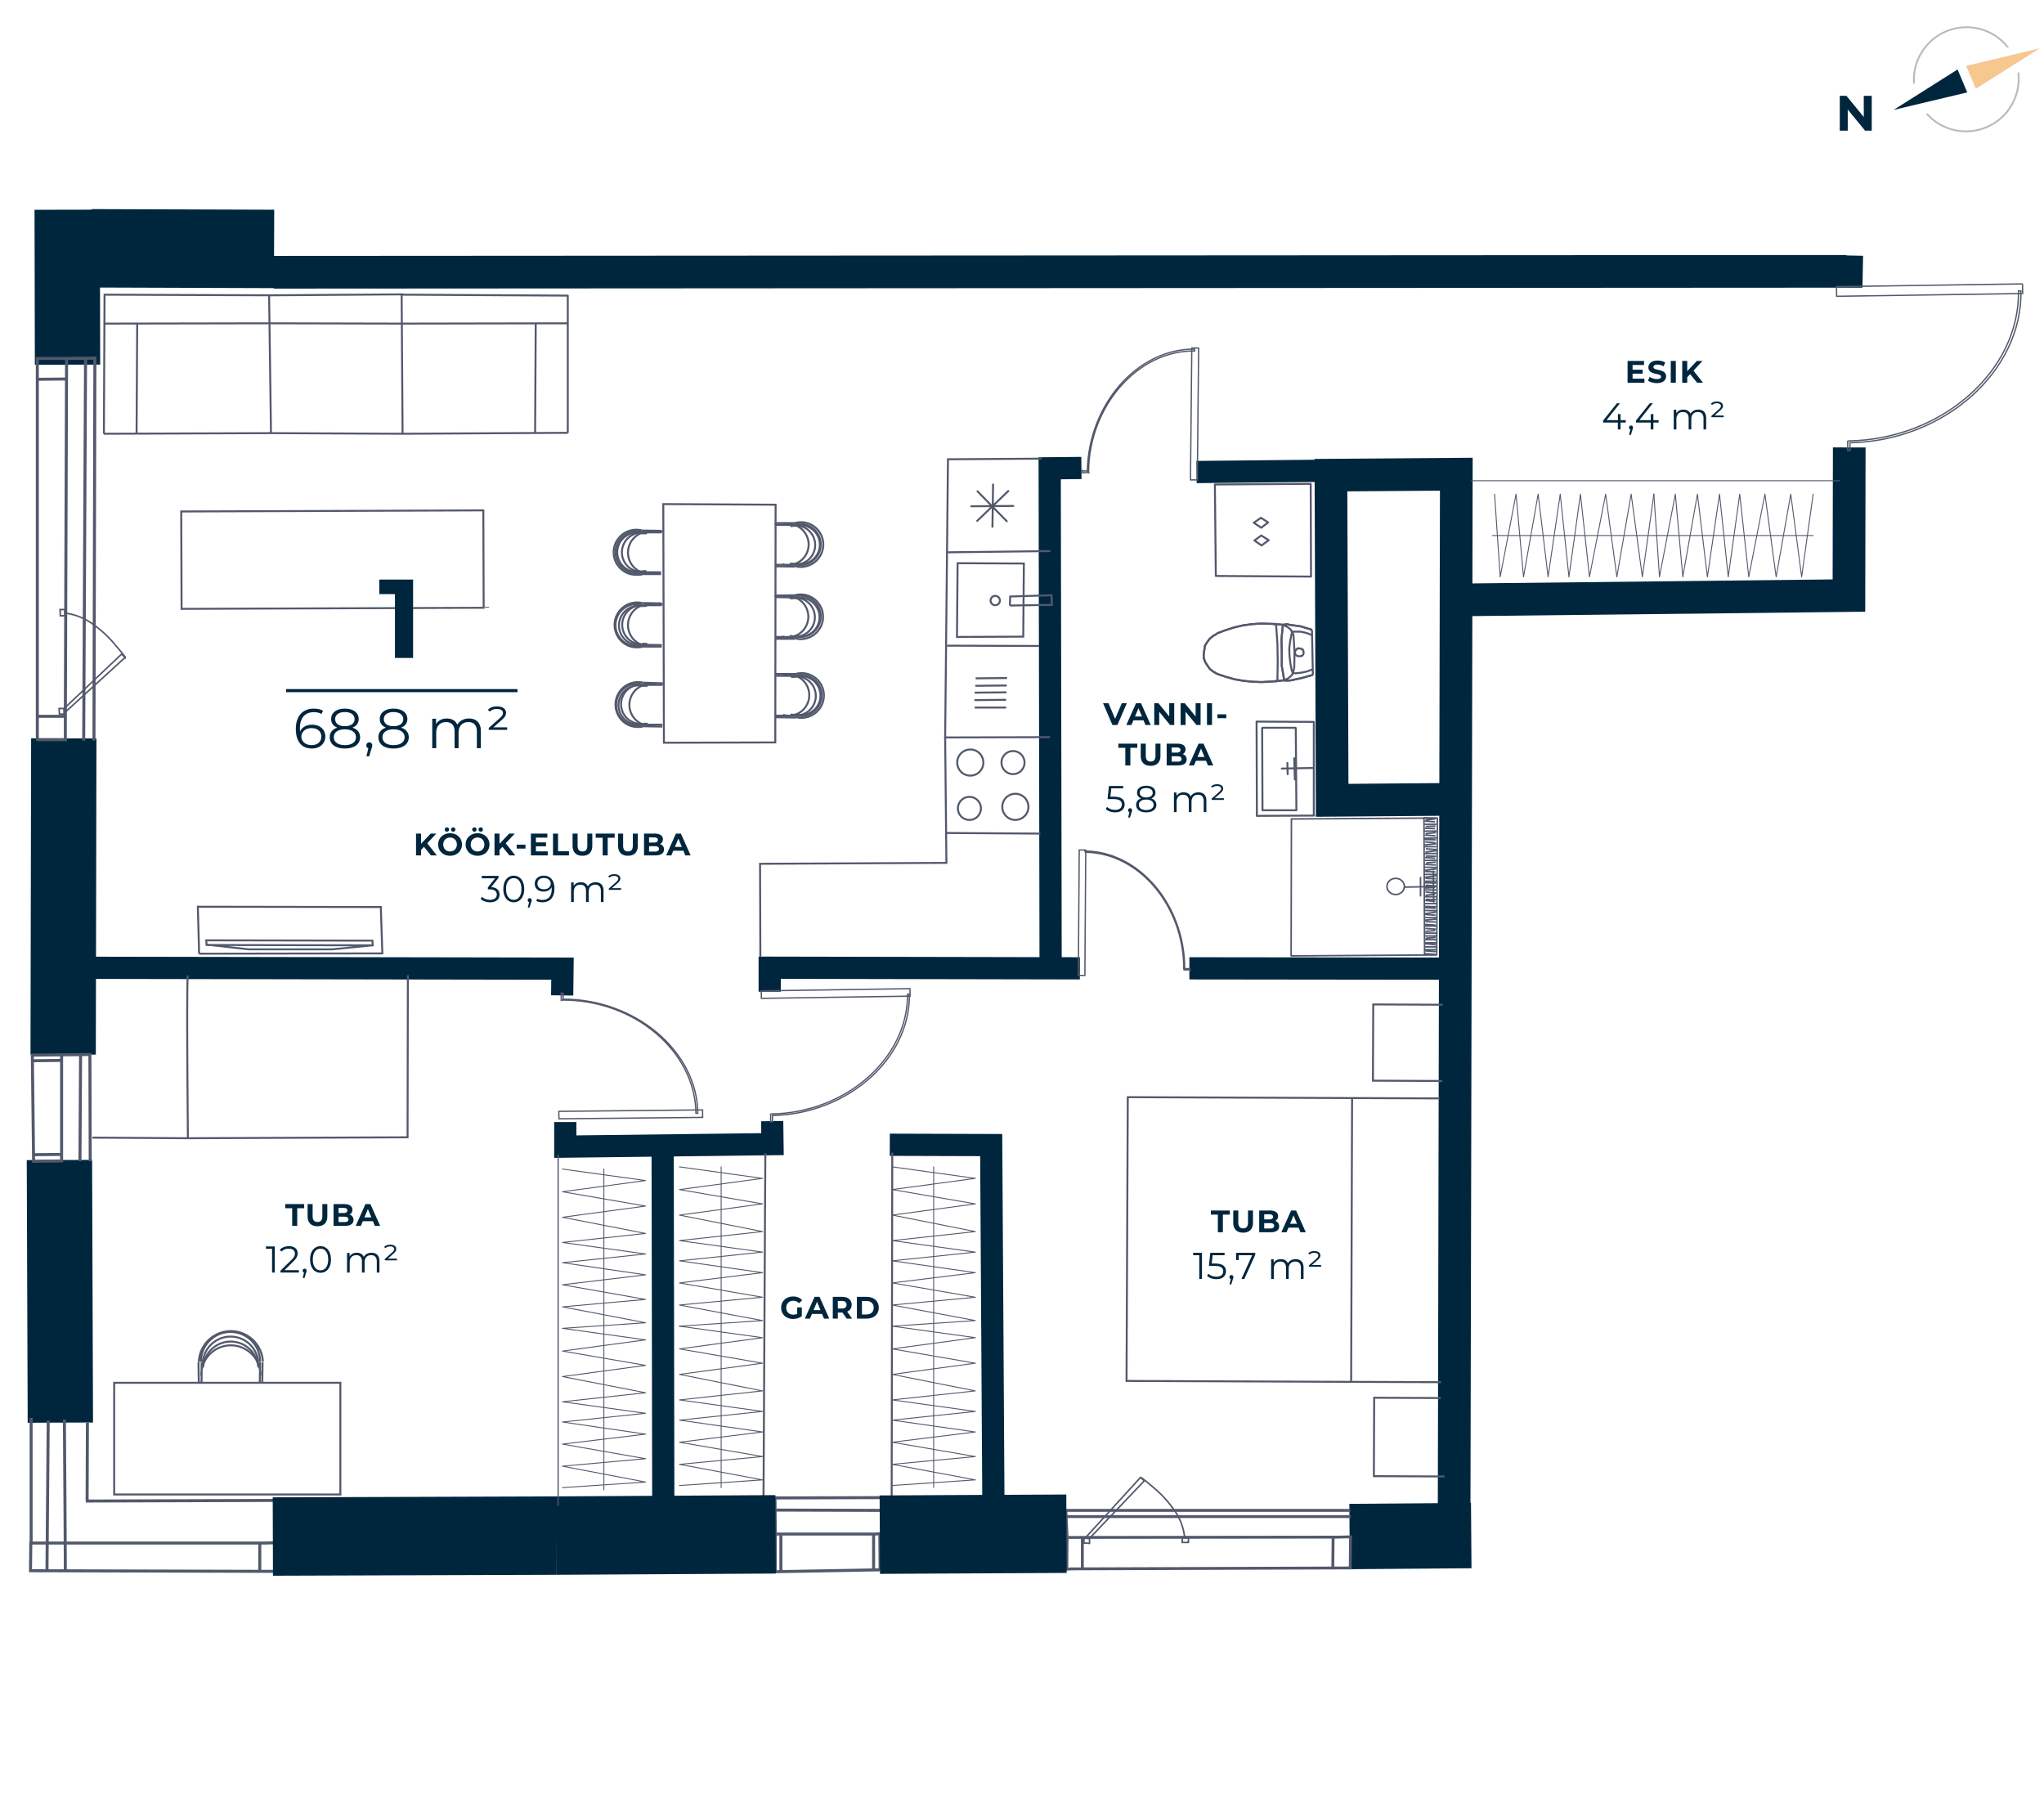 <svg xmlns="http://www.w3.org/2000/svg" width="657" height="584" fill="none" viewBox="0 0 657 584">
  <g clip-path="url(#clip0)">
    <path stroke="#00263E" stroke-miterlimit="10" stroke-width="21" d="M21.6 67.4l.1 49.8M20.5 237.3l-.2 101.6M19.1 372.8l.3 84.4M433.8 493.8l39.1-.3"/>
    <path stroke="#00263E" stroke-miterlimit="10" stroke-width="10.5" d="M88 87.5l505.5-.3.1-5.1M594.4 143.8l-.1 47.6-125.5 1.4M467.4 485l.7-332.6-40.3.3.4 104.5 37-.3"/>
    <path stroke="#00263E" stroke-miterlimit="10" stroke-width="7.14" d="M423.8 151.3l-39.2.4M347.6 150.4l-10.2.1.3 160.5M347.1 311.2l-99.7-.2v7.7M248.2 360.3l.1 7.4-66.6.8v-7.9M382.3 311.2l85.5.1M286 367.9l32.6.1.7 114.1M213 371.2l.2 112.6M180.7 319.9l.1-8.6-166.7-.3"/>
    <path stroke="#53596C" stroke-miterlimit="10" stroke-width=".92" d="M434 503.9l-89.6.3-1.5.1.1-10.2 87.2-.1 3.9-.1-.1 10zM428.5 493.8l-.1 10.3M347.9 494.4v9.9M342.9 487.4h91.3M343 494.1l-.4-8.7H434"/>
    <path stroke="#53596C" stroke-miterlimit="10" stroke-width=".97" d="M282.9 504.5l-33.2.6h-.5V493h32.2l1.4-.1.1 11.6zM280.8 492.9v11.9M251 493.5V505M249.1 485.3l33.8.1M249.2 493l-.1-11.6 33.7-.1M88.3 505l-77.2-.2H9.8l.1-8.9H85l3.7-.1-.4 9.2zM83.5 496v9.3M20.7 456.2l.2 29.5M27.6 482.4l61.2-.2M10 495.6v-39.9M28.1 457.2l-.1 25.2M15.1 504.8l.4-48.3M20.9 485.4l.1 19M10.8 373.2l-.4-33.6v-.5l9.4-.1v34.1l-9 .1zM19.9 371l-9.4.1M19.4 340.8l-9 .1M25.9 339l-.2 34.2"/>
    <path stroke="#53596C" stroke-miterlimit="10" stroke-width=".97" d="M19.8 339l9.1-.1.1 34.3M12 237.7V115.2h9.4L21 232.4v5.3h-9zM21.2 230.2h-9.4M21 121.8l-9 .1M27.5 115.1L26.9 238M21.4 115.2l9.1-.1-.3 122.9"/>
    <path stroke="#53596C" stroke-miterlimit="10" stroke-width=".42" d="M650.099 91.236l-59.794.887.046 3.1 59.794-.888-.046-3.1z"/>
    <path stroke="#53596C" stroke-miterlimit="10" stroke-width=".42" d="M594.7 144.8h-.8v-3l.3-.1c30-.5 55-22.5 54.6-48.2h.8c.4 25.9-24.7 48.2-55 48.8l.1 2.5zM383.074 111.823l-.422 42.397 2.2.022.422-42.398-2.2-.021z"/>
    <path stroke="#53596C" stroke-miterlimit="10" stroke-width=".42" d="M347.9 151.3v.6h2.1l-.1-.2c.1-21.2 15.9-39.2 34.1-38.9v-.6c-18.3-.2-34.1 17.7-34.5 39.2l-1.6-.1zM346.892 273.169l-.282 40.299 2.1.015.282-40.299-2.1-.015z"/>
    <path stroke="#53596C" stroke-miterlimit="10" stroke-width=".42" d="M382.4 311.3l.2.4h-2l-.1-.2c.1-20.2-14.3-37.4-31.6-37.6l-.2-.4c17.5.1 32.1 17.4 32.1 37.8h1.6zM292.487 317.736l-47.795.709.035 2.4 47.795-.71-.035-2.399z"/>
    <path stroke="#53596C" stroke-miterlimit="10" stroke-width=".42" d="M248.3 360.5h-.6v-2.4l.3-.1c24-.4 43.9-18 43.7-38.5h.6c.3 20.7-19.8 38.5-44 39v2zM225.825 356.702l-46.2.462.024 2.4 46.2-.462-.024-2.4z"/>
    <path stroke="#53596C" stroke-miterlimit="10" stroke-width=".42" d="M181 319.2h-.6v2.3l.2-.1c23.2-.2 42.9 16.4 43.1 36.4h.6c-.2-20-20.1-36.7-43.3-36.7v-1.9z"/>
    <path stroke="#53596C" stroke-miterlimit="10" stroke-width=".63" d="M129.6 94.6l-42.3.3M33.3 94.7l54 .2M182.5 95l-53.1-.3M86.7 103.9l42.3.1M86.5 95.1l.6 44.1M87.1 139.2l42.3.2M129.4 139.4l-.3-44.6M86.7 103.9l-53.3.1M44.1 104l-.2 35.2M33.4 139.4l.2-44.4M87.1 139.2l-53.7.2M86.5 95.1l.6 44.1M129 104l53.7-.1M172.2 104l-.2 35.2M129.1 94.8l.3 44.6M129.4 139.4l53.1-.3M182.5 139.1V94.8M155.351 164.019l-97.1.356.115 31.3 97.1-.356-.115-31.3zM249.2 238.6l-35.8.1-.2-76.7 36.1.2-.1 76.4zM207.8 171.4a6.303 6.303 0 00-7.65 4.343 6.3 6.3 0 004.15 7.757 7.804 7.804 0 003.4.1"/>
    <path stroke="#53596C" stroke-miterlimit="10" stroke-width=".63" d="M206.3 171.4a6.303 6.303 0 00-7.65 4.343 6.3 6.3 0 004.15 7.757 7.804 7.804 0 003.4.1"/>
    <path stroke="#53596C" stroke-miterlimit="10" stroke-width=".63" d="M206.4 170.5a7.228 7.228 0 00-2.823-.194 7.238 7.238 0 00-2.683.901A7.253 7.253 0 00202.6 184.5a9.724 9.724 0 003.8.1"/>
    <path stroke="#53596C" stroke-miterlimit="10" stroke-width=".63" d="M206.4 171a6.747 6.747 0 00-8.3 4.7 6.747 6.747 0 004.7 8.3 8.264 8.264 0 003.5.1M206.4 170.5l6.3.1M206.2 184.5h6.3"/>
    <path stroke="#53596C" stroke-miterlimit="10" stroke-width=".63" d="M210.4 171.1a6.755 6.755 0 00-5.123.631 6.724 6.724 0 00-1.993 1.719 6.733 6.733 0 00-1.378 4.974 6.744 6.744 0 004.894 5.676 8.264 8.264 0 003.5.1M206.3 183.6h1.5M207.8 183.6l-.1.3M206.2 183.9h6.3M207.8 171.4l.2-.3M206.3 171.4h1.5M206.5 171.1h6.2M212.7 171.1v-.5M207.9 194.7a6.303 6.303 0 00-7.65 4.343 6.3 6.3 0 004.15 7.757 7.804 7.804 0 003.4.1"/>
    <path stroke="#53596C" stroke-miterlimit="10" stroke-width=".63" d="M206.4 194.8a6.303 6.303 0 00-7.296 4.845 6.3 6.3 0 004.596 7.455c.923.2 1.877.2 2.8 0"/>
    <path stroke="#53596C" stroke-miterlimit="10" stroke-width=".63" d="M206.4 193.8a7.231 7.231 0 00-7.894 10.645 7.227 7.227 0 004.294 3.355 8.264 8.264 0 003.5.1"/>
    <path stroke="#53596C" stroke-miterlimit="10" stroke-width=".63" d="M206.4 194.4a6.755 6.755 0 00-5.123.631 6.74 6.74 0 00-2.546 9.192 6.74 6.74 0 004.069 3.177v0a8.264 8.264 0 003.5.1M206.4 193.8l6.3.1M206.3 207.8h6.4"/>
    <path stroke="#53596C" stroke-miterlimit="10" stroke-width=".63" d="M210.4 194.4a6.747 6.747 0 00-8.3 4.7 6.747 6.747 0 004.7 8.3 8.264 8.264 0 003.5.1M206.5 206.9h1.5M208 206.9l-.1.3M206.4 207.2l6.3.1M207.9 194.7l.2-.3M206.4 194.8l1.5-.1M206.6 194.5h6.1M212.7 194.5v-.6M208.1 220.4a6.31 6.31 0 00-4.945.259 6.302 6.302 0 00-3.495 6.267 6.312 6.312 0 002.379 4.344c.67.525 1.439.91 2.261 1.13l.3.09a7.804 7.804 0 003.4.1"/>
    <path stroke="#53596C" stroke-miterlimit="10" stroke-width=".63" d="M206.7 220.5a6.303 6.303 0 00-7.65 4.343 6.3 6.3 0 004.15 7.757 7.804 7.804 0 003.4.1"/>
    <path stroke="#53596C" stroke-miterlimit="10" stroke-width=".63" d="M206.7 219.4a7.227 7.227 0 00-8.627 5.245 7.234 7.234 0 005.027 8.755 8.264 8.264 0 003.5.1"/>
    <path stroke="#53596C" stroke-miterlimit="10" stroke-width=".63" d="M206.6 220a6.747 6.747 0 00-8.3 4.7 6.747 6.747 0 004.7 8.3 8.264 8.264 0 003.5.1M206.7 219.4l6.3.2M206.6 233.4l6.3.1"/>
    <path stroke="#53596C" stroke-miterlimit="10" stroke-width=".63" d="M210.6 220a6.722 6.722 0 00-8.07 4.834A6.719 6.719 0 00207.2 233a7.804 7.804 0 003.4.1M206.7 232.6h1.5M208.2 232.6l-.1.3M206.6 232.9h6.3M208.1 220.4l.1-.3M206.6 220.4h1.5M206.7 220.1h6.2M212.9 220.1l.1-.5M254.1 169.1a6.264 6.264 0 014.761.605 6.276 6.276 0 013.11 6.236 6.281 6.281 0 01-2.381 4.167 6.286 6.286 0 01-2.19 1.092 5.646 5.646 0 01-3.4-.1"/>
    <path stroke="#53596C" stroke-miterlimit="10" stroke-width=".63" d="M255.6 169a6.264 6.264 0 014.761.605 6.276 6.276 0 013.11 6.236 6.281 6.281 0 01-2.381 4.167 6.286 6.286 0 01-2.19 1.092 5.646 5.646 0 01-3.4-.1"/>
    <path stroke="#53596C" stroke-miterlimit="10" stroke-width=".63" d="M255.5 168.1a7.17 7.17 0 018.216 10.397 7.173 7.173 0 01-4.306 3.403l-.41.1a6 6 0 01-3.5-.1"/>
    <path stroke="#53596C" stroke-miterlimit="10" stroke-width=".63" d="M255.5 168.6a6.616 6.616 0 015.023.672A6.623 6.623 0 01258.9 181.4a6 6 0 01-3.5-.1M255.5 168.1h-6.2M255.5 182.1l-6.3-.1"/>
    <path stroke="#53596C" stroke-miterlimit="10" stroke-width=".63" d="M251.6 168.6a6.616 6.616 0 015.023.672A6.623 6.623 0 01255 181.4a6 6 0 01-3.5-.1M255.4 181.2h-1.5M253.9 181.2l.1.3M255.5 181.5h-6.3M254.1 169l-.1-.2M255.6 169h-1.5M255.5 168.7h-6.2M249.3 168.7v-.6M254 192.3a6.264 6.264 0 014.761.605 6.276 6.276 0 013.11 6.236 6.281 6.281 0 01-2.381 4.167 6.277 6.277 0 01-2.19 1.092 5.646 5.646 0 01-3.4-.1"/>
    <path stroke="#53596C" stroke-miterlimit="10" stroke-width=".63" d="M255.5 192.3a6.264 6.264 0 014.761.605 6.276 6.276 0 013.11 6.236 6.281 6.281 0 01-2.381 4.167 6.277 6.277 0 01-2.19 1.092 5.646 5.646 0 01-3.4-.1"/>
    <path stroke="#53596C" stroke-miterlimit="10" stroke-width=".63" d="M255.5 191.3a7.172 7.172 0 013.91 13.8l-.41.1a6 6 0 01-3.5-.1"/>
    <path stroke="#53596C" stroke-miterlimit="10" stroke-width=".63" d="M255.5 191.7a6.616 6.616 0 015.023.672A6.623 6.623 0 01258.9 204.5a6 6 0 01-3.5-.1M255.5 191.3l-6.3.1M255.5 205.3h-6.3"/>
    <path stroke="#53596C" stroke-miterlimit="10" stroke-width=".63" d="M251.5 191.8a6.616 6.616 0 015.023.672A6.623 6.623 0 01254.9 204.6a6 6 0 01-3.5-.1M255.3 204.5h-1.5M253.8 204.5l.2.2M255.5 204.7h-6.4M254 192.3l-.1-.3M255.6 192.2l-1.6.1M255.4 192l-6.2-.1M249.2 191.9v-.5M254.3 217.6a6.264 6.264 0 014.761.605 6.276 6.276 0 013.11 6.236 6.281 6.281 0 01-2.381 4.167 6.277 6.277 0 01-2.19 1.092 5.646 5.646 0 01-3.4-.1"/>
    <path stroke="#53596C" stroke-miterlimit="10" stroke-width=".63" d="M255.8 217.5a6.264 6.264 0 014.761.605 6.276 6.276 0 013.11 6.236 6.281 6.281 0 01-2.381 4.167 6.277 6.277 0 01-2.19 1.092 5.646 5.646 0 01-3.4-.1"/>
    <path stroke="#53596C" stroke-miterlimit="10" stroke-width=".63" d="M255.7 216.6a7.176 7.176 0 017.582 2.453 7.178 7.178 0 01.634 7.944 7.169 7.169 0 01-4.306 3.403l-.41.1a6 6 0 01-3.5-.1"/>
    <path stroke="#53596C" stroke-miterlimit="10" stroke-width=".63" d="M255.8 217.1a6.616 6.616 0 015.023.672A6.623 6.623 0 01259.2 229.9a6 6 0 01-3.5-.1M255.7 216.6h-6.3M255.8 230.6l-6.4-.1"/>
    <path stroke="#53596C" stroke-miterlimit="10" stroke-width=".63" d="M251.8 217a6.616 6.616 0 015.023.672A6.623 6.623 0 01255.2 229.8v0a6 6 0 01-3.5-.1M255.6 229.7h-1.5M254.1 229.7l.2.3M255.8 230h-6.4M254.3 217.5l-.1-.3M255.8 217.5h-1.5M255.7 217.2h-6.2M249.5 217.2l-.1-.6M414.5 200.8l3.6.5 3.6 1.1M422 216.9l-3.6 1-3.7.8M414.7 218.7h-.7l-.8.1M413.2 218.8l-.2-.1v-.1h-.2l-.1-.1v-.4M412.7 218.1l-.7-4.1v-4.2l-.1-4.3.4-4.2M412.3 201.3v-.2l.2-.2.2-.1h.2l-.1-.1M412.8 200.7l.9-.1.8.2M421.9 215.1l-1.8.7-1.9.4-2 .2M416.2 216.4l-.2-.1-.2.1-.1-.1-.2-.2v-.1l-.2-.1M415.3 215.9l-.5-2.5-.3-2.4-.1-2.6.3-2.4.5-2.5M415.2 203.5l.1-.2v-.1l.2-.1.1-.1h.4M416 203h2l1.9.4 1.8.7"/>
    <path stroke="#53596C" stroke-miterlimit="10" stroke-width=".63" d="M412.4 200.9l.8.3.6.3.7.5.5.5.3.7.4.6.1.8M415.8 204.6l.3 5.1-.1 5.1M416 214.8l-.2.7-.3.7-.2.7-.5.5-.6.5-.7.4-.8.2M413 218.6l-3.8.4-3.7.2M405.5 219.2l-2.8-.1-3-.3-2.9-.5-2.8-.8-2.7-.9M391.3 216.6l-1.4-.8-1-.8-.8-1.1-.7-1.1-.5-1.4v-1.3l.2-1.2.2-1.4.7-1.1.8-1.1 1.1-.9 1.2-.7M391.1 203.6l2.6-1 2.8-.9 2.9-.7 2.9-.4 2.8-.2M405.1 200.4l3.8.1 3.8.3"/>
    <path stroke="#53596C" stroke-miterlimit="10" stroke-width=".63" d="M409.5 200.5h.2v.1h.2l.2.1.1.1v.4M410.2 201.2l.4 5.6.1 5.8-.1 5.7M410.6 218.3v.4l-.2.1-.2.1h-.1v.1h-.2"/>
    <path stroke="#53596C" stroke-miterlimit="10" stroke-width=".63" d="M413 218.6l-3.8.4-3.7.2M405.5 219.2l-2.8-.1-3-.3-2.9-.5-2.8-.8-2.7-.9M391.3 216.6l-1.4-.8-1-.8-.8-1.1-.7-1.1-.5-1.4v-1.3l.2-1.2.2-1.4.7-1.1.8-1.1 1.1-.9 1.2-.7M391.1 203.6l2.6-1 2.8-.9 2.9-.7 2.9-.4 2.8-.2M405.1 200.4l3.8.1 3.8.3M414.5 200.8l3.6.5 3.6 1.1M422 216.9l-3.6 1-3.7.8M414.7 218.7h-.7l-.8.1"/>
    <path stroke="#53596C" stroke-miterlimit="10" stroke-width=".63" d="M413.2 218.8l-.2-.1v-.1h-.2l-.1-.1v-.4M412.7 218.1l-.7-4.1v-4.2l-.1-4.3.4-4.2M412.3 201.3v-.2l.2-.2.2-.1h.2l-.1-.1M412.8 200.7l.9-.1.8.2M417.5 208.4h.4l.3.1h.2l.1.2.3.1v.3l.2.2v.8l-.1.2-.2.3-.1.1-.4.1-.1.1h-.8l-.2-.1-.4-.1-.1-.1-.2-.3-.1-.2v-.2l-.1-.3v-.2l.2-.3v-.3h.3l.2-.3h.1l.3-.2.2.1zM421.7 202.4l.3 14.5"/>
    <path stroke="#53596C" stroke-linecap="round" stroke-linejoin="round" stroke-width=".63" d="M422.3 246.8l-10.3.2M416 243.7l.2 6.8M413.8 245.2l.1 3.6M416.5 234l.2 26.4M405.8 233.9h10.6M405.8 260.4l-.1-26.4M416.7 260.4h-10.9M404 262.2l18.4-.1M403.9 231.9l.1 30.3M422.3 232l-18.4-.1M422.3 261.9V232"/>
    <path stroke="#53596C" stroke-linecap="round" stroke-linejoin="round" stroke-width=".5" d="M415 307.2l.1-44M415 307.2l46.8-.3M461.8 306.9l.2-44M462 262.9l-46.9.3M458.4 284.5l2.9.2M458 283.7l3.4.1M458.3 283.2h3.4M458.4 282.3l2.9.1M458.2 281.9l3.2-.4M458.2 281h3.4M458.3 280.1l2.9.1M458.1 279.7l3.2-.4M458.2 278.7l3.4.1M458.3 277.8l3 .2M458.6 277.3l2.7-.2M458.2 276.5h3.3M458.2 275.6l2.9.2M458.5 275.1l2.9.1M458.1 274.3h3.4M458.4 273.8l3.2-.4M458.5 272.8l2.9.2M458.1 272.1h3.3M458.2 271.5l3.2-.3M458.3 270.6l2.9.2M457.9 269.8l3.4.1M458.2 269.4l3.4-.1M458.3 268.4l2.9.2M458.4 267.9l2.9-.3M458.1 267.1h3.4M458.2 266.2l2.9.1M458.3 285.4l2.8-.2M458.1 286h3.3M458.4 286.7l3 .3M458.4 287.7l2.7-.3M458.1 288.2h3.4M458.5 289l2.9.1M458.2 289.4l2.9.3M458.2 290.4h3.3M458.1 291.3l3.4.1M458.3 291.7l2.9.2M458.2 292.6l3.4.1M458.1 293.6l3.2-.4M458.3 293.9l2.9.2M458.3 294.9h3.3M458.2 295.7l3.2-.3M458.4 296.2l2.9.1M458.3 297.1l2.9.2M458 297.6h3.4M458.4 298.4l2.9.2M458.4 299.3l2.7-.2M458.2 299.9h3.4M458.1 300.8h3.4M458.5 301.5l2.7-.2M458.2 302h3.4M458.1 303h3.4M458.3 303.3l3 .3M458.5 265.6l2.7-.1M458.1 264.9h3.4M458.2 263.9l2.9.2M458.4 263.5l2.8-.3M458.3 304.3h3.3M458.2 305.2h3.4M458.4 305.6l2.9.2M458.3 306.5l2.9.2M457.9 306.7l3.9.2M457.7 262.8l.2 43.9M462 262.9l-4.3-.1M461.8 306.9l.2-44M461.9 284.9l-10.5.2M456.6 287.9V282M460.8 289.8l-.1-9.8M448.621 287.484c1.546-.006 2.795-1.174 2.79-2.61-.005-1.436-1.263-2.596-2.809-2.59-1.547.006-2.796 1.174-2.791 2.61.005 1.436 1.263 2.596 2.81 2.59z"/>
    <path stroke="#53596C" stroke-linecap="round" stroke-linejoin="round" stroke-width=".63" d="M246 370.9l-.6 112.8M286.8 370.7l-.2 115.2"/>
    <path stroke="#53596C" stroke-miterlimit="10" stroke-width=".63" d="M119.8 303.8l-13.1 1.3H80l-13.4-1.5m53.2.2l-53.4-.1-.1-1.5 53.4.1.1 1.5z"/>
    <path stroke="#53596C" stroke-miterlimit="10" stroke-width=".63" d="M64 306.5l-.4-15.1 58.8.1.5 14.9-58.9.1zM109.4 444.4H36.7v35.9h72.7v-35.9zM65.3 439.3a8.882 8.882 0 0114.866-5.803A8.882 8.882 0 0183 439.3"/>
    <path stroke="#53596C" stroke-miterlimit="10" stroke-width=".63" d="M65.2 437.8a8.931 8.931 0 0114.918-5.922A8.93 8.93 0 0183 437.7M63.9 437.7a10.31 10.31 0 0120.6-.1M64.6 437.7a9.501 9.501 0 1119 0M63.8 437.8l.1 6.6M84.4 437.8l-.1 6.7"/>
    <path stroke="#53596C" stroke-miterlimit="10" stroke-width=".63" d="M64.7 442a9.501 9.501 0 1119 0v0M83.2 437.9l-.1 1.6M83.1 439.5l.5-.2M83.6 437.8l-.1 6.7M65.3 439.3l-.5.2M65.2 437.8l.1 1.5M64.8 437.9v6.5M64.8 444.4h-.9M29.7 365.6l30.7.2 70.6-.3.1-52.1M60.4 313.5c-.5.6 0 52.6 0 52.6M463.2 444.2l-28-.1-73.1-.3.4-91.2 100.2.4M434.6 353.1l-.3 91M463.7 322.9l-22.3-.1-.1 24.5 22.3.1M463.1 449.3l-21.4-.1-.1 25.2 22.7.1M337.5 236.9l-33.7.1.9-89.4 30.1-.2M337.6 177.1l-33.1.4"/>
    <path stroke="#53596C" stroke-miterlimit="10" stroke-width=".63" d="M328.9 204.6l.2-23.5-21.3-.1-.2 23.7 21.3-.1z"/>
    <path stroke="#53596C" stroke-miterlimit="10" stroke-width=".63" d="M319.9 194.5a1.5 1.5 0 10-.001-3.001 1.5 1.5 0 00.001 3.001zM324.6 194.6l13.5-.2-.1-3.1-13.3.4-.1 2.9zM304.4 207.5l29.6.1M244.4 307.4l-.1-29.8 59.9-.3-.4-40.3M334.4 267.9l-30.4-.2M313.6 218l10.1-.1M313.5 220.4l10.1-.1M313.3 222.6l10.2-.1M313.2 225l10.2-.1M313.3 227.4h10.1"/>
    <path stroke="#53596C" stroke-linecap="round" stroke-linejoin="round" stroke-width=".63" d="M325.7 162.6l-13.5.1M319 169.3l.2-13.6M323.6 167.5l-9.4-9.6M314.1 167.4l10-9.6"/>
    <path stroke="#53596C" stroke-miterlimit="10" stroke-width=".63" d="M326.3 263.5a4.2 4.2 0 10.001-8.399 4.2 4.2 0 00-.001 8.399zM313.489 248.948a4.2 4.2 0 10-3.334-7.709 4.2 4.2 0 003.334 7.709zM327.082 248.474a3.7 3.7 0 10-2.939-6.792 3.7 3.7 0 002.939 6.792zM311.6 263.5a3.7 3.7 0 10-.001-7.401 3.7 3.7 0 00.001 7.401z"/>
    <path stroke="#53596C" stroke-linecap="round" stroke-linejoin="round" stroke-width=".63" d="M390.5 155.7l30.8-.2.1 29.8-30.6-.2-.3-29.4z"/>
    <path stroke="#53596C" stroke-linecap="round" stroke-linejoin="round" stroke-width=".63" d="M405.4 169.6l2.2-1.7-2.3-1.5-2.3 1.6 2.4 1.6zM405.5 175.3l2.3-1.7-2.4-1.5-2.2 1.6 2.3 1.6z"/>
    <path stroke="#00263E" stroke-miterlimit="10" stroke-width="25.2" d="M88.1 80l-58.7-.2M87.7 493.8l91.1-.3M178.8 493.5l70.5-.4M282.8 493.2l60-.3"/>
    <path stroke="#53596C" stroke-miterlimit="10" stroke-width=".5" d="M40.2 211.3l-19.6 17.9v-1.5l18.5-17.5 1.1 1.1z"/>
    <path stroke="#53596C" stroke-miterlimit="10" stroke-width=".5" d="M40.1 211c-1.3-1.7-2.5-3.1-3.7-4.5a34.771 34.771 0 00-6-5.5 19.337 19.337 0 00-9.8-4M19.1 229.5h1.6l-.1-1.8H19l.1 1.8z"/>
    <path stroke="#53596C" stroke-miterlimit="10" stroke-width=".5" d="M19.4 197.9h1.5l-.1-2h-1.5l.1 2zM367.8 475.9l-17.6 18.5h-1.5l17.9-19.6 1.2 1.1z"/>
    <path stroke="#53596C" stroke-miterlimit="10" stroke-width=".5" d="M380.8 494.4a18.352 18.352 0 00-3.9-9.8 34.786 34.786 0 00-5.5-6c-1.4-1.2-2.8-2.4-4.5-3.7M350.2 496v-1.6l-1.8-.1v1.6l1.8.1z"/>
    <path stroke="#53596C" stroke-miterlimit="10" stroke-width=".5" d="M382 495.7v-1.5h-2v1.5h2z"/>
    <path stroke="#53596C" stroke-linecap="round" stroke-linejoin="round" stroke-width=".4" d="M179.4 371.2v112.6"/>
    <path stroke="#53596C" stroke-linecap="round" stroke-linejoin="round" stroke-width=".3" d="M180.8 375.7l26.7 3.7-26.7 3.6 26.7 4.6-26.7 3.6 26.7 5.2-26.7 2.9 26.7 3.7-26.7 2.8 26.7 3.9-26.7 3.2 26.7 4.7-26.7 2.4 26.7 5.1-26.7 1.8M180.8 426.9l26.7 3.7-26.7 3.6 26.7 4.6-26.7 3.6 26.7 5.2-26.7 2.9 26.7 3.7-26.7 2.8 26.7 3.9-26.7 3.2 26.7 4.7-26.7 2.4 26.7 5.1-26.7 1.8M194.1 375.7v103.1M218.4 375l26.7 3.7-26.7 3.6 26.7 4.6-26.7 3.6 26.7 5.3-26.7 2.9 26.7 3.7-26.7 2.8 26.7 3.8-26.7 3.3 26.7 4.6-26.7 2.5 26.7 5-26.7 1.8"/>
    <path stroke="#53596C" stroke-linecap="round" stroke-linejoin="round" stroke-width=".3" d="M218.4 426.2l26.7 3.7-26.7 3.6 26.7 4.6-26.7 3.6 26.7 5.3-26.7 2.9 26.7 3.7-26.7 2.8 26.7 3.8-26.7 3.3 26.7 4.6-26.7 2.5 26.7 5-26.7 1.8M231.8 375v103.1M286.8 375l26.7 3.7-26.7 3.6 26.7 4.6-26.7 3.6 26.7 5.3-26.7 2.9 26.7 3.7-26.7 2.8 26.7 3.8-26.7 3.3 26.7 4.6-26.7 2.5 26.7 5-26.7 1.8"/>
    <path stroke="#53596C" stroke-linecap="round" stroke-linejoin="round" stroke-width=".3" d="M286.8 426.2l26.7 3.7-26.7 3.6 26.7 4.6-26.7 3.6 26.7 5.3-26.7 2.9 26.7 3.7-26.7 2.8 26.7 3.8-26.7 3.3 26.7 4.6-26.7 2.5 26.7 5-26.7 1.8M300.1 375v103.1M582.8 158.8l-3.7 26.6-3.5-26.6-4.7 26.6-3.6-26.6-5.2 26.6-2.9-26.6-3.7 26.6-2.8-26.6-3.9 26.6-3.2-26.6-4.7 26.6-2.4-26.6-5.1 26.6-1.8-26.6"/>
    <path stroke="#53596C" stroke-linecap="round" stroke-linejoin="round" stroke-width=".3" d="M531.6 158.8l-3.7 26.6-3.6-26.6-4.6 26.6-3.6-26.6-5.2 26.6-2.9-26.6-3.7 26.6-2.8-26.6-3.9 26.6-3.2-26.6-4.7 26.6-2.4-26.6-5.1 26.6-1.8-26.6M582.8 172.1H479.7M472.9 154.5h118.5"/>
    <g>
      <path fill="#00263E" d="M121.906 186.25v4.68h5.04v20.52h5.832v-25.2h-10.872zM91.974 221.45h74.36v1h-74.36zM100.31 232.908c-1.746 0-3.222.774-3.852 2.16a11.226 11.226 0 01-.054-1.026c0-3.42 1.746-5.166 4.464-5.166.936 0 1.8.162 2.448.594l.522-1.044c-.792-.486-1.854-.684-2.988-.684-3.42 0-5.76 2.232-5.76 6.516 0 3.978 1.818 6.3 5.166 6.3 2.448 0 4.302-1.512 4.302-3.87 0-2.304-1.746-3.78-4.248-3.78zm-.108 6.552c-2.178 0-3.33-1.314-3.33-2.7 0-1.566 1.314-2.754 3.24-2.754 1.944 0 3.168 1.062 3.168 2.718 0 1.674-1.26 2.736-3.078 2.736zm13.075-5.616c1.296-.504 2.016-1.458 2.016-2.772 0-2.052-1.782-3.33-4.446-3.33-2.664 0-4.41 1.278-4.41 3.33 0 1.314.702 2.268 1.98 2.772-1.566.522-2.43 1.584-2.43 3.096 0 2.232 1.836 3.618 4.86 3.618 3.006 0 4.896-1.386 4.896-3.618 0-1.494-.882-2.574-2.466-3.096zm-5.544-2.736c0-1.404 1.206-2.268 3.114-2.268 1.89 0 3.132.864 3.132 2.286 0 1.368-1.17 2.25-3.132 2.25-1.962 0-3.114-.882-3.114-2.268zm3.114 8.352c-2.232 0-3.546-.972-3.546-2.538 0-1.548 1.314-2.52 3.546-2.52 2.232 0 3.564.972 3.564 2.52 0 1.566-1.332 2.538-3.564 2.538zm7.856-.882c-.54 0-.954.414-.954.972 0 .468.27.81.648.918l-.612 2.61h.864l.756-2.484c.18-.504.252-.738.252-1.044 0-.54-.396-.972-.954-.972zm10.218-4.734c1.296-.504 2.016-1.458 2.016-2.772 0-2.052-1.782-3.33-4.446-3.33-2.664 0-4.41 1.278-4.41 3.33 0 1.314.702 2.268 1.98 2.772-1.566.522-2.43 1.584-2.43 3.096 0 2.232 1.836 3.618 4.86 3.618 3.006 0 4.896-1.386 4.896-3.618 0-1.494-.882-2.574-2.466-3.096zm-5.544-2.736c0-1.404 1.206-2.268 3.114-2.268 1.89 0 3.132.864 3.132 2.286 0 1.368-1.17 2.25-3.132 2.25-1.962 0-3.114-.882-3.114-2.268zm3.114 8.352c-2.232 0-3.546-.972-3.546-2.538 0-1.548 1.314-2.52 3.546-2.52 2.232 0 3.564.972 3.564 2.52 0 1.566-1.332 2.538-3.564 2.538zM150.744 230.91c-1.71 0-3.06.774-3.744 1.998-.576-1.332-1.8-1.998-3.366-1.998-1.584 0-2.808.666-3.474 1.8v-1.728h-1.224v9.468h1.278v-4.968c0-2.16 1.242-3.42 3.168-3.42 1.728 0 2.736 1.026 2.736 3.024v5.364h1.278v-4.968c0-2.16 1.224-3.42 3.168-3.42 1.71 0 2.718 1.026 2.718 3.024v5.364h1.278v-5.49c0-2.718-1.512-4.05-3.816-4.05zm7.84 2.844l2.664-2.358c1.134-1.008 1.404-1.584 1.404-2.322 0-1.152-.972-2.052-2.916-2.052-1.314 0-2.304.396-2.916 1.134l.666.522c.486-.54 1.26-.828 2.196-.828 1.404 0 1.998.576 1.998 1.278 0 .522-.234.954-1.152 1.782l-3.42 3.024v.63h5.904v-.81h-4.428zM524.758 121.7v-1.62h3.25v-1.26h-3.25v-1.52h3.68V116h-5.29v7h5.42v-1.3h-3.81zm7.799 1.42c2 0 2.97-1 2.97-2.17 0-2.57-4.07-1.68-4.07-2.97 0-.44.37-.8 1.33-.8.62 0 1.29.18 1.94.55l.5-1.23c-.65-.41-1.55-.62-2.43-.62-1.99 0-2.95.99-2.95 2.18 0 2.6 4.07 1.7 4.07 3.01 0 .43-.39.75-1.35.75-.84 0-1.72-.3-2.31-.73l-.55 1.22c.62.48 1.74.81 2.85.81zm4.477-.12h1.62v-7h-1.62v7zm8.471 0h1.89l-3.07-3.88 2.9-3.12h-1.8l-3.1 3.27V116h-1.61v7h1.61v-1.77l.94-.98 2.24 2.75zM522.567 135.024h-1.68v-1.944h-.84v1.944h-3.648l4.296-5.424h-.96l-4.452 5.568v.624h4.74V138h.864v-2.208h1.68v-.768zm1.688 1.728a.628.628 0 00-.636.648c0 .312.18.54.432.612l-.408 1.74h.576l.504-1.656c.12-.336.168-.492.168-.696a.628.628 0 00-.636-.648zm8.87-1.728h-1.68v-1.944h-.84v1.944h-3.648l4.296-5.424h-.96l-4.452 5.568v.624h4.74V138h.864v-2.208h1.68v-.768zM545.863 131.64c-1.14 0-2.04.516-2.496 1.332-.384-.888-1.2-1.332-2.244-1.332-1.056 0-1.872.444-2.316 1.2v-1.152h-.816V138h.852v-3.312c0-1.44.828-2.28 2.112-2.28 1.152 0 1.824.684 1.824 2.016V138h.852v-3.312c0-1.44.816-2.28 2.112-2.28 1.14 0 1.812.684 1.812 2.016V138h.852v-3.66c0-1.812-1.008-2.7-2.544-2.7zm5.226 1.896l1.776-1.572c.756-.672.936-1.056.936-1.548 0-.768-.648-1.368-1.944-1.368-.876 0-1.536.264-1.944.756l.444.348c.324-.36.84-.552 1.464-.552.936 0 1.332.384 1.332.852 0 .348-.156.636-.768 1.188l-2.28 2.016v.42h3.936v-.54h-2.952z"/>
      <g>
        <path fill="#00263E" d="M138.514 274.9h1.89l-3.07-3.88 2.9-3.12h-1.8l-3.1 3.27v-3.27h-1.61v7h1.61v-1.77l.94-.98 2.24 2.75zm5.138-7.62c.39 0 .69-.28.69-.69 0-.41-.3-.69-.69-.69-.39 0-.7.28-.7.69 0 .41.31.69.7.69zm2.02 0c.39 0 .7-.28.7-.69 0-.41-.31-.69-.7-.69-.39 0-.69.28-.69.69 0 .41.3.69.69.69zm-1.01 7.74c2.2 0 3.83-1.53 3.83-3.62s-1.63-3.62-3.83-3.62c-2.21 0-3.83 1.54-3.83 3.62s1.62 3.62 3.83 3.62zm0-1.38c-1.25 0-2.19-.91-2.19-2.24s.94-2.24 2.19-2.24 2.19.91 2.19 2.24-.94 2.24-2.19 2.24zm7.828-6.36c.39 0 .69-.28.69-.69 0-.41-.3-.69-.69-.69-.39 0-.7.28-.7.69 0 .41.31.69.7.69zm2.02 0c.39 0 .7-.28.7-.69 0-.41-.31-.69-.7-.69-.39 0-.69.28-.69.69 0 .41.3.69.69.69zm-1.01 7.74c2.2 0 3.83-1.53 3.83-3.62s-1.63-3.62-3.83-3.62c-2.21 0-3.83 1.54-3.83 3.62s1.62 3.62 3.83 3.62zm0-1.38c-1.25 0-2.19-.91-2.19-2.24s.94-2.24 2.19-2.24 2.19.91 2.19 2.24-.94 2.24-2.19 2.24zm10.237 1.26h1.89l-3.07-3.88 2.9-3.12h-1.8l-3.1 3.27v-3.27h-1.61v7h1.61v-1.77l.94-.98 2.24 2.75zm2.341-2.19h2.83v-1.25h-2.83v1.25zm6.178.89v-1.62h3.25v-1.26h-3.25v-1.52h3.68v-1.3h-5.29v7h5.42v-1.3h-3.81zm5.499 1.3h5.13v-1.32h-3.51v-5.68h-1.62v7zm9.457.12c1.99 0 3.17-1.14 3.17-3.2v-3.92h-1.6v3.86c0 1.33-.57 1.88-1.56 1.88-.98 0-1.56-.55-1.56-1.88v-3.86h-1.62v3.92c0 2.06 1.18 3.2 3.17 3.2zm6.504-.12h1.62v-5.68h2.24v-1.32h-6.1v1.32h2.24v5.68zm8.124.12c1.99 0 3.17-1.14 3.17-3.2v-3.92h-1.6v3.86c0 1.33-.57 1.88-1.56 1.88-.98 0-1.56-.55-1.56-1.88v-3.86h-1.62v3.92c0 2.06 1.18 3.2 3.17 3.2zm10.311-3.76c.57-.3.93-.84.93-1.54 0-1.09-.9-1.82-2.65-1.82h-3.42v7h3.62c1.84 0 2.8-.7 2.8-1.91 0-.88-.5-1.48-1.28-1.73zm-1.92-2.14c.79 0 1.22.27 1.22.82 0 .55-.43.83-1.22.83h-1.61v-1.65h1.61zm.28 4.56h-1.89v-1.73h1.89c.84 0 1.29.28 1.29.87 0 .6-.45.86-1.29.86zm9.776 1.22h1.7l-3.13-7h-1.6l-3.12 7h1.66l.62-1.5h3.25l.62 1.5zm-3.35-2.73l1.11-2.68 1.11 2.68h-2.22zM157.869 285.1l2.376-2.988v-.612h-5.4v.768h4.296l-2.328 2.916v.636h.6c1.56 0 2.268.66 2.268 1.668 0 1.044-.768 1.692-2.16 1.692-1.092 0-2.064-.408-2.604-.972l-.42.684c.648.66 1.812 1.08 3.024 1.08 2.028 0 3.048-1.08 3.048-2.484 0-1.344-.9-2.292-2.7-2.388zm7.265 4.872c1.944 0 3.36-1.596 3.36-4.272s-1.416-4.272-3.36-4.272-3.348 1.596-3.348 4.272 1.404 4.272 3.348 4.272zm0-.792c-1.464 0-2.472-1.236-2.472-3.48 0-2.244 1.008-3.48 2.472-3.48s2.472 1.236 2.472 3.48c0 2.244-1.008 3.48-2.472 3.48zm5.129-.528a.628.628 0 00-.636.648c0 .312.18.54.432.612l-.408 1.74h.576l.504-1.656c.12-.336.168-.492.168-.696a.628.628 0 00-.636-.648zm4.499-7.224c-1.632 0-2.868 1.008-2.868 2.58 0 1.536 1.164 2.52 2.832 2.52 1.164 0 2.148-.516 2.568-1.44.024.252.036.492.036.684 0 2.28-1.164 3.444-2.976 3.444-.624 0-1.2-.108-1.632-.396l-.348.696c.528.324 1.236.456 1.992.456 2.28 0 3.84-1.488 3.84-4.344 0-2.652-1.212-4.2-3.444-4.2zm.096 4.368c-1.296 0-2.112-.708-2.112-1.812 0-1.116.84-1.824 2.052-1.824 1.452 0 2.22.876 2.22 1.8 0 1.044-.876 1.836-2.16 1.836zM191.449 283.54c-1.14 0-2.04.516-2.496 1.332-.384-.888-1.2-1.332-2.244-1.332-1.056 0-1.872.444-2.316 1.2v-1.152h-.816v6.312h.852v-3.312c0-1.44.828-2.28 2.112-2.28 1.152 0 1.824.684 1.824 2.016v3.576h.852v-3.312c0-1.44.816-2.28 2.112-2.28 1.14 0 1.812.684 1.812 2.016v3.576h.852v-3.66c0-1.812-1.008-2.7-2.544-2.7zm5.226 1.896l1.776-1.572c.756-.672.936-1.056.936-1.548 0-.768-.648-1.368-1.944-1.368-.876 0-1.536.264-1.944.756l.444.348c.324-.36.84-.552 1.464-.552.936 0 1.332.384 1.332.852 0 .348-.156.636-.768 1.188l-2.28 2.016v.42h3.936v-.54h-2.952z"/>
      </g>
      <g>
        <path fill="#00263E" d="M391.45 396.025h1.62v-5.68h2.24v-1.32h-6.1v1.32h2.24v5.68zm8.125.12c1.99 0 3.17-1.14 3.17-3.2v-3.92h-1.6v3.86c0 1.33-.57 1.88-1.56 1.88-.98 0-1.56-.55-1.56-1.88v-3.86h-1.62v3.92c0 2.06 1.18 3.2 3.17 3.2zm10.311-3.76c.57-.3.93-.84.93-1.54 0-1.09-.9-1.82-2.65-1.82h-3.42v7h3.62c1.84 0 2.8-.7 2.8-1.91 0-.88-.5-1.48-1.28-1.73zm-1.92-2.14c.79 0 1.22.27 1.22.82 0 .55-.43.83-1.22.83h-1.61v-1.65h1.61zm.28 4.56h-1.89v-1.73h1.89c.84 0 1.29.28 1.29.87 0 .6-.45.86-1.29.86zm9.776 1.22h1.7l-3.13-7h-1.6l-3.12 7h1.66l.62-1.5h3.25l.62 1.5zm-3.35-2.73l1.11-2.68 1.11 2.68h-2.22zM383.502 402.625v.768h1.98v7.632h.864v-8.4h-2.844zm7.06 3.444h-1.08l.288-2.676h3.84v-.768h-4.596l-.432 4.212h1.788c2.136 0 2.808.672 2.808 1.752 0 1.02-.756 1.716-2.184 1.716-1.08 0-2.04-.408-2.58-.972l-.42.684c.648.66 1.8 1.08 3.012 1.08 2.052 0 3.048-1.116 3.048-2.544 0-1.488-.96-2.484-3.492-2.484zm5.249 3.708a.628.628 0 00-.636.648c0 .312.18.54.432.612l-.408 1.74h.576l.504-1.656c.12-.336.168-.492.168-.696a.628.628 0 00-.636-.648zm1.503-7.152v2.34h.852v-1.572h4.32l-3.456 7.632h.936l3.516-7.788v-.612h-6.168zM416.454 404.665c-1.14 0-2.04.516-2.496 1.332-.384-.888-1.2-1.332-2.244-1.332-1.056 0-1.872.444-2.316 1.2v-1.152h-.816v6.312h.852v-3.312c0-1.44.828-2.28 2.112-2.28 1.152 0 1.824.684 1.824 2.016v3.576h.852v-3.312c0-1.44.816-2.28 2.112-2.28 1.14 0 1.812.684 1.812 2.016v3.576h.852v-3.66c0-1.812-1.008-2.7-2.544-2.7zm5.227 1.896l1.776-1.572c.756-.672.936-1.056.936-1.548 0-.768-.648-1.368-1.944-1.368-.876 0-1.536.264-1.944.756l.444.348c.324-.36.84-.552 1.464-.552.936 0 1.332.384 1.332.852 0 .348-.156.636-.768 1.188l-2.28 2.016v.42h3.936v-.54h-2.952z"/>
      </g>
      <g>
        <path fill="#00263E" d="M256.239 422.212c-.41.22-.82.3-1.26.3-1.34 0-2.27-.93-2.27-2.24 0-1.33.93-2.24 2.29-2.24.71 0 1.3.25 1.81.79l1.04-.96c-.68-.79-1.7-1.21-2.93-1.21-2.23 0-3.85 1.51-3.85 3.62 0 2.11 1.62 3.62 3.82 3.62 1 0 2.06-.31 2.83-.89v-2.84h-1.48v2.05zm8.614 1.56h1.7l-3.13-7h-1.6l-3.12 7h1.66l.62-1.5h3.25l.62 1.5zm-3.35-2.73l1.11-2.68 1.11 2.68h-2.22zm12.377 2.73l-1.57-2.25c.91-.39 1.44-1.16 1.44-2.21 0-1.57-1.17-2.54-3.04-2.54h-3.03v7h1.62v-1.95h1.49l1.35 1.95h1.74zm-1.77-4.46c0 .76-.5 1.22-1.49 1.22h-1.32v-2.44h1.32c.99 0 1.49.45 1.49 1.22zm3.323 4.46h3.18c2.29 0 3.86-1.38 3.86-3.5s-1.57-3.5-3.86-3.5h-3.18v7zm1.62-1.33v-4.34h1.48c1.39 0 2.3.83 2.3 2.17 0 1.34-.91 2.17-2.3 2.17h-1.48z"/>
      </g>
      <g>
        <path fill="#00263E" d="M93.918 393.969h1.62v-5.68h2.24v-1.32h-6.1v1.32h2.24v5.68zm8.124.12c1.99 0 3.17-1.14 3.17-3.2v-3.92h-1.6v3.86c0 1.33-.57 1.88-1.56 1.88-.98 0-1.56-.55-1.56-1.88v-3.86h-1.62v3.92c0 2.06 1.18 3.2 3.17 3.2zm10.311-3.76c.57-.3.93-.84.93-1.54 0-1.09-.9-1.82-2.65-1.82h-3.42v7h3.62c1.84 0 2.8-.7 2.8-1.91 0-.88-.5-1.48-1.28-1.73zm-1.92-2.14c.79 0 1.22.27 1.22.82 0 .55-.43.83-1.22.83h-1.61v-1.65h1.61zm.28 4.56h-1.89v-1.73h1.89c.84 0 1.29.28 1.29.87 0 .6-.45.86-1.29.86zm9.777 1.22h1.7l-3.13-7h-1.6l-3.12 7H116l.62-1.5h3.25l.62 1.5zm-3.35-2.73l1.11-2.68 1.11 2.68h-2.22zM85.47 400.569v.768h1.98v7.632h.864v-8.4H85.47zm5.968 7.632l2.856-2.808c1.128-1.104 1.38-1.824 1.38-2.628 0-1.404-1.08-2.268-2.784-2.268-1.284 0-2.328.432-2.976 1.2l.612.528c.552-.636 1.308-.936 2.292-.936 1.284 0 1.968.6 1.968 1.572 0 .576-.18 1.14-1.128 2.076l-3.492 3.42v.612h5.892v-.768h-4.62zm6.481-.48a.628.628 0 00-.636.648c0 .312.18.54.432.612l-.408 1.74h.576l.504-1.656c.12-.336.168-.492.168-.696a.628.628 0 00-.636-.648zm5.102 1.32c1.944 0 3.36-1.596 3.36-4.272s-1.416-4.272-3.36-4.272-3.347 1.596-3.347 4.272 1.403 4.272 3.347 4.272zm0-.792c-1.464 0-2.472-1.236-2.472-3.48 0-2.244 1.008-3.48 2.472-3.48s2.472 1.236 2.472 3.48c0 2.244-1.008 3.48-2.472 3.48zM119.422 402.609c-1.14 0-2.04.516-2.496 1.332-.384-.888-1.2-1.332-2.244-1.332-1.056 0-1.872.444-2.316 1.2v-1.152h-.816v6.312h.852v-3.312c0-1.44.828-2.28 2.112-2.28 1.152 0 1.824.684 1.824 2.016v3.576h.852v-3.312c0-1.44.816-2.28 2.112-2.28 1.14 0 1.812.684 1.812 2.016v3.576h.852v-3.66c0-1.812-1.008-2.7-2.544-2.7zm5.227 1.896l1.776-1.572c.756-.672.936-1.056.936-1.548 0-.768-.648-1.368-1.944-1.368-.876 0-1.536.264-1.944.756l.444.348c.324-.36.84-.552 1.464-.552.936 0 1.332.384 1.332.852 0 .348-.156.636-.768 1.188l-2.28 2.016v.42h3.936v-.54h-2.952z"/>
      </g>
      <g>
        <path fill="#00263E" d="M360.588 225.996l-2.16 5-2.13-5h-1.75l3.02 7h1.6l3.03-7h-1.61zm7.591 7h1.7l-3.13-7h-1.6l-3.12 7h1.66l.62-1.5h3.25l.62 1.5zm-3.35-2.73l1.11-2.68 1.11 2.68h-2.22zm10.996-4.27v4.25l-3.48-4.25h-1.34v7h1.6v-4.25l3.49 4.25h1.33v-7h-1.6zm8.476 0v4.25l-3.48-4.25h-1.34v7h1.6v-4.25l3.49 4.25h1.33v-7h-1.6zm3.656 7h1.62v-7h-1.62v7zm3.371-2.19h2.83v-1.25h-2.83v1.25zm-29.62 15.19h1.62v-5.68h2.24v-1.32h-6.1v1.32h2.24v5.68zm8.125.12c1.99 0 3.17-1.14 3.17-3.2v-3.92h-1.6v3.86c0 1.33-.57 1.88-1.56 1.88-.98 0-1.56-.55-1.56-1.88v-3.86h-1.62v3.92c0 2.06 1.18 3.2 3.17 3.2zm10.31-3.76c.57-.3.93-.84.93-1.54 0-1.09-.9-1.82-2.65-1.82h-3.42v7h3.62c1.84 0 2.8-.7 2.8-1.91 0-.88-.5-1.48-1.28-1.73zm-1.92-2.14c.79 0 1.22.27 1.22.82 0 .55-.43.83-1.22.83h-1.61v-1.65h1.61zm.28 4.56h-1.89v-1.73h1.89c.84 0 1.29.28 1.29.87 0 .6-.45.86-1.29.86zm9.777 1.22h1.7l-3.13-7h-1.6l-3.12 7h1.66l.62-1.5h3.25l.62 1.5zm-3.35-2.73l1.11-2.68 1.11 2.68h-2.22zM357.984 256.04h-1.08l.288-2.676h3.84v-.768h-4.596l-.432 4.212h1.788c2.136 0 2.808.672 2.808 1.752 0 1.02-.756 1.716-2.184 1.716-1.08 0-2.04-.408-2.58-.972l-.42.684c.648.66 1.8 1.08 3.012 1.08 2.052 0 3.048-1.116 3.048-2.544 0-1.488-.96-2.484-3.492-2.484zm5.249 3.708a.628.628 0 00-.636.648c0 .312.18.54.432.612l-.408 1.74h.576l.504-1.656c.12-.336.168-.492.168-.696a.628.628 0 00-.636-.648zm6.812-3.156c.864-.336 1.344-.972 1.344-1.848 0-1.368-1.188-2.22-2.964-2.22s-2.94.852-2.94 2.22c0 .876.468 1.512 1.32 1.848-1.044.348-1.62 1.056-1.62 2.064 0 1.488 1.224 2.412 3.24 2.412 2.004 0 3.264-.924 3.264-2.412 0-.996-.588-1.716-1.644-2.064zm-3.696-1.824c0-.936.804-1.512 2.076-1.512 1.26 0 2.088.576 2.088 1.524 0 .912-.78 1.5-2.088 1.5s-2.076-.588-2.076-1.512zm2.076 5.568c-1.488 0-2.364-.648-2.364-1.692 0-1.032.876-1.68 2.364-1.68s2.376.648 2.376 1.68c0 1.044-.888 1.692-2.376 1.692zM385.212 254.636c-1.14 0-2.04.516-2.496 1.332-.384-.888-1.2-1.332-2.244-1.332-1.056 0-1.872.444-2.316 1.2v-1.152h-.816v6.312h.852v-3.312c0-1.44.828-2.28 2.112-2.28 1.152 0 1.824.684 1.824 2.016v3.576h.852v-3.312c0-1.44.816-2.28 2.112-2.28 1.14 0 1.812.684 1.812 2.016v3.576h.852v-3.66c0-1.812-1.008-2.7-2.544-2.7zm5.227 1.896l1.776-1.572c.756-.672.936-1.056.936-1.548 0-.768-.648-1.368-1.944-1.368-.876 0-1.536.264-1.944.756l.444.348c.324-.36.84-.552 1.464-.552.936 0 1.332.384 1.332.852 0 .348-.156.636-.768 1.188l-2.28 2.016v.42h3.936v-.54h-2.952z"/>
      </g>
    </g>
    <g>
      <path fill="#0E1632" fill-opacity=".3" fill-rule="evenodd" d="M638.623 41.148c7.327-3.087 11.408-10.625 10.375-18.084l-.527.464c.81 7.08-3.118 14.16-10.072 17.089-6.691 2.819-14.174.95-18.739-4.117l-.721.06c4.694 5.49 12.616 7.566 19.684 4.588zm-23.121-14.52l-.546.484c-.652-7.196 3.396-14.318 10.466-17.297 7.401-3.118 15.738-.694 20.326 5.388l-.693.054c-4.477-5.66-12.38-7.872-19.409-4.91-6.69 2.818-10.579 9.476-10.144 16.28z" clip-rule="evenodd"/>
      <path fill="#F7C790" fill-rule="evenodd" d="M655.649 15.527L635.085 28.53l-3.106-7.372 23.67-5.632z" clip-rule="evenodd"/>
      <path fill="#00263E" fill-rule="evenodd" d="M608.653 35.328l20.564-13.005 3.106 7.373-23.67 5.632z" clip-rule="evenodd"/>
      <path fill="#00263E" d="M599.069 30.8v6.8l-5.568-6.8h-2.144V42h2.56v-6.8l5.584 6.8h2.128V30.8h-2.56z"/>
    </g>
  </g>
  <defs>
    <clipPath id="clip0">
      <path fill="#fff" d="M0 0h657v584H0z"/>
    </clipPath>
  </defs>
</svg>
